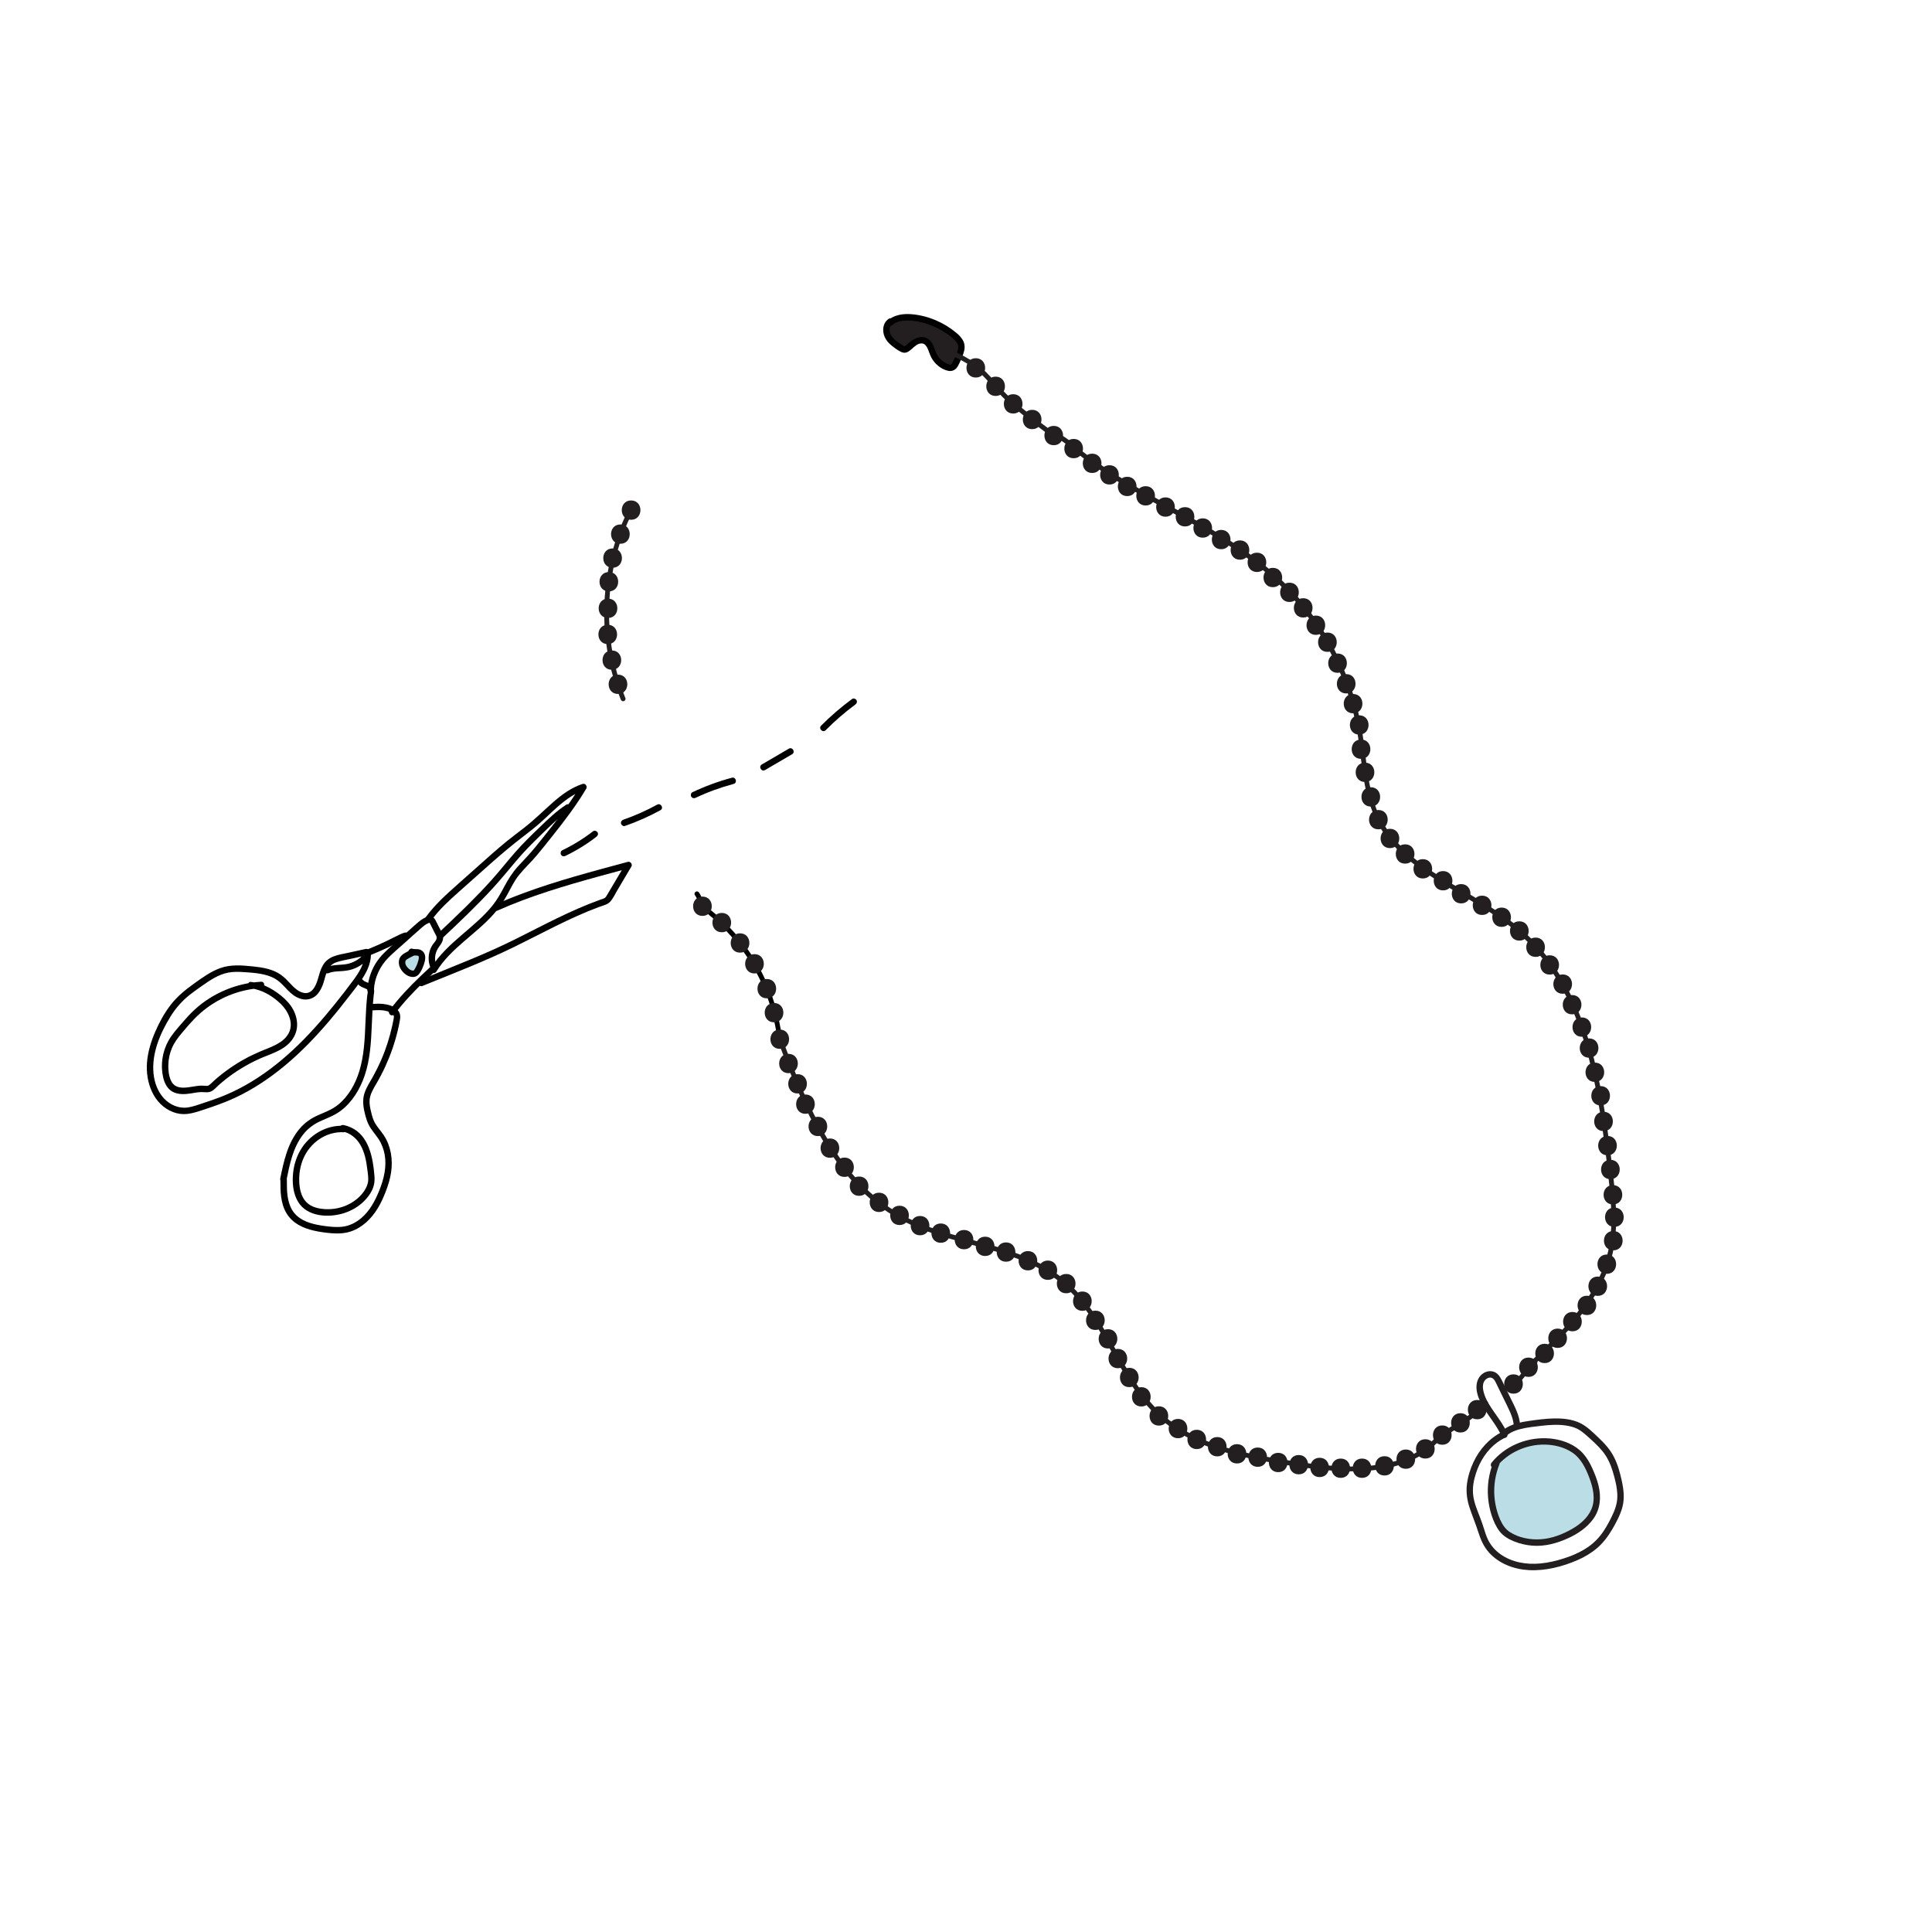 <svg viewBox="0 0 1500 1500" xmlns:xlink="http://www.w3.org/1999/xlink" xmlns="http://www.w3.org/2000/svg" data-name="Layer 1" id="Layer_1">
  <defs>
    <style>
      .cls-1 {
        fill: none;
      }

      .cls-2 {
        fill: #231f20;
      }

      .cls-3 {
        fill: #bbdde5;
      }
    </style>
    <clipPath id="clippath">
      <rect height="2471.36" width="2659.88" y="-2467.35" x="-653.75" class="cls-1"></rect>
    </clipPath>
    <clipPath id="clippath-2">
      <rect height="9424.3" width="10143.24" y="-2071.48" x="-2057.11" class="cls-1"></rect>
    </clipPath>
  </defs>
  <g>
    <g>
      <path d="M1161.76,1136.19c-5.65,13.96-5.5,30.17.4,44.03,1.37,3.23,3.08,6.37,5.57,8.85,2.36,2.34,5.33,3.98,8.4,5.25,7.63,3.15,16.13,4.14,24.27,2.83,4.93-.79,9.7-2.4,14.3-4.36,10.76-4.58,21.45-12.17,24.34-23.5,2.12-8.33-.38-17.11-3.65-25.06-2.36-5.74-5.23-11.44-9.74-15.7-4.01-3.78-9.13-6.23-14.43-7.72-18.31-5.15-39.39,1.62-51.28,16.46" class="cls-3"></path>
      <path d="M1159.35,1135.52c-3.47,8.66-4.83,18.2-3.99,27.49.42,4.62,1.31,9.2,2.77,13.6s3.37,8.82,6.29,12.49,6.84,5.89,11.04,7.61c4.52,1.85,9.31,2.93,14.17,3.33,9.82.8,19.36-1.87,28.21-5.94,7.35-3.38,14.3-8.11,19.11-14.71,5.54-7.61,6.32-16.93,4.17-25.9-1.11-4.64-2.88-9.13-4.84-13.47s-4.19-8.19-7.26-11.62c-5.8-6.47-14.43-10-22.89-11.24-15.81-2.32-32.46,2.89-44.01,13.99-1.41,1.36-2.73,2.81-3.96,4.33-.85,1.05-1.03,2.51,0,3.54.88.88,2.68,1.06,3.54,0,9.04-11.19,23.2-17.62,37.56-17.44,7.39.1,15.02,1.94,21.24,6.03,6.97,4.58,10.72,12.43,13.56,20s4.89,16.51,1.42,24.37c-2.93,6.66-8.75,11.52-14.93,15.08-7.22,4.16-15.59,7.38-23.94,7.99s-17.52-1.03-24.56-5.71c-3.39-2.26-5.55-5.61-7.22-9.26-1.77-3.86-2.99-8.01-3.77-12.17-1.56-8.23-1.18-16.85,1.03-24.92.57-2.1,1.28-4.15,2.08-6.17.5-1.25-.55-2.75-1.75-3.08-1.42-.39-2.57.49-3.08,1.75h0Z" class="cls-2"></path>
    </g>
    <path d="M1166.3,1111.74c-9.89,4.78-17.56,13.44-22.22,23.29-2.56,5.4-4.35,11.16-5.13,17.1-.87,6.6.15,12.97,2.29,19.23s4.53,11.99,6.48,18.11,4.24,11.36,8.41,15.99c7.8,8.65,19.36,12.95,30.8,13.58,12.84.71,26.08-2.66,37.79-7.75,5.51-2.39,10.7-5.46,15.28-9.36s8.56-9.13,11.7-14.51,6.35-11.32,7.97-17.43c1.77-6.71.94-13.66-.53-20.34s-3.16-12.85-6.2-18.7-7.26-10.41-11.86-14.74-9.23-9.12-14.97-11.68c-6.06-2.71-12.89-3.38-19.47-3.26s-13.48,1.05-20.14,2.03c-5.46.8-10.99,1.96-15.88,4.61-2.35,1.28-4.51,2.95-6.29,4.94-2.14,2.39,1.39,5.94,3.54,3.54,3.36-3.77,7.95-5.72,12.77-6.91,5.33-1.32,10.86-1.91,16.31-2.52,6.32-.7,12.83-1.15,19.15-.14,2.9.47,5.84,1.18,8.49,2.5s4.92,3.18,7.12,5.14c4.35,3.85,8.75,7.74,12.45,12.25s6.17,9.81,7.87,15.4c1.82,5.99,3.47,12.35,3.66,18.63s-1.85,11.71-4.58,17.21c-2.56,5.15-5.35,10.29-9.02,14.75s-7.97,7.93-12.86,10.76-9.8,4.81-15.01,6.47c-5.9,1.88-11.99,3.35-18.16,3.93-11.01,1.03-22.23-.79-31.35-7.36-3.98-2.87-7.26-6.67-9.42-11.07-1.35-2.74-2.25-5.68-3.16-8.59s-1.88-5.74-2.97-8.57c-2.13-5.55-4.57-11.15-5.35-17.09s.34-11.79,2.13-17.35c2.98-9.26,8.57-18.1,16.48-23.92,2.01-1.48,4.16-2.76,6.41-3.84,1.22-.59,1.54-2.32.9-3.42-.73-1.24-2.2-1.49-3.42-.9h0Z" class="cls-2"></path>
    <path d="M1170.2,1112.61c-2.5-5.65-6.18-10.63-9.71-15.66s-6.97-10.1-8.54-15.98c-.73-2.74-1.08-6.01.43-8.57,1.01-1.7,3.17-3.11,5.08-2.84,2.54.36,3.71,3.5,4.69,5.51,1.67,3.42,3.34,6.85,5.01,10.27,1.8,3.7,3.69,7.36,5.34,11.13,1.48,3.4,2.65,7,2.79,10.73.11,3.21,5.11,3.22,5,0-.29-8.07-4.37-15.29-7.83-22.37-1.85-3.8-3.7-7.59-5.55-11.39-1.48-3.04-3.03-6.51-6.27-8.05-2.99-1.42-6.57-.91-9.25.98-3.1,2.19-4.66,5.43-4.99,9.17-.63,7.08,3.34,14.22,7.07,19.94,4.23,6.49,9.25,12.51,12.41,19.65.55,1.23,2.35,1.52,3.42.9,1.27-.74,1.45-2.18.9-3.42h0Z" class="cls-2"></path>
  </g>
  <g>
    <path d="M283.87,736.76c-4.35.96-8.7,1.92-13.05,2.88-4,.88-8.24,1.48-12.05,3-3.56,1.42-6.38,3.76-8.26,7.13-1.75,3.13-2.64,6.64-3.62,10.07-1.53,5.36-4.65,12.65-11.55,10.93-3.51-.88-6.25-3.29-8.71-5.84-2.75-2.85-5.32-5.85-8.58-8.15-6.3-4.42-14.18-5.69-21.66-6.46-8.37-.86-17.04-1.62-25.14,1.22-7.62,2.68-14.19,7.53-20.7,12.18s-13.06,9.95-18.13,16.58-8.79,13.58-11.97,20.93-5.66,15.41-6.32,23.62c-1.23,15.34,4.86,32.63,20.2,38.55,3.53,1.37,7.42,1.88,11.18,1.45,4.33-.5,8.43-1.92,12.55-3.27,8.17-2.68,16.3-5.51,24.11-9.13,14.29-6.62,27.44-15.47,39.51-25.55,12.66-10.57,24.07-22.55,34.7-35.14,5.47-6.47,10.73-13.11,15.89-19.82,4.81-6.25,10.13-12.52,13.25-19.83,1.52-3.57,2.47-7.29,2.48-11.18,0-2.67-3.27-3.15-4.66-1.26-3.05,4.14-7.6,7.15-12.55,8.47-2.75.73-5.57.81-8.4,1.01-3.31.22-6.47.69-9.54,2-1.24.53-1.52,2.36-.9,3.42.75,1.28,2.17,1.43,3.42.9,2.81-1.2,6-1.26,9-1.44s6.24-.51,9.22-1.5c5.69-1.89,10.52-5.51,14.06-10.33l-4.66-1.26c0,7.47-4.23,14-8.49,19.83-4.7,6.42-9.62,12.7-14.6,18.89-10.16,12.62-20.92,24.81-32.81,35.83-11.12,10.31-23.25,19.58-36.48,27.03-6.76,3.81-13.78,7.1-21.05,9.82-3.93,1.47-7.92,2.81-11.91,4.13s-7.82,2.78-11.89,3.36c-7,1-13.86-2.05-18.57-7.15s-7.33-12.28-8.01-19.24c-1.5-15.53,5.04-30.9,12.99-43.88,4.1-6.71,9.12-12.44,15.29-17.32,2.99-2.37,6.13-4.55,9.25-6.75s6.37-4.43,9.76-6.3,6.81-3.28,10.54-4.03c4.08-.82,8.31-.7,12.44-.42,7.1.48,14.66.97,21.3,3.73,3.41,1.42,6.22,3.58,8.77,6.21,2.68,2.77,5.16,5.73,8.32,7.98,2.92,2.09,6.65,3.62,10.3,3.34,3.41-.26,6.49-1.9,8.66-4.55s3.51-5.7,4.51-8.9,1.59-6.33,3.01-9.26,3.57-5.09,6.75-6.18c3.73-1.28,7.73-1.9,11.57-2.75,4.19-.92,8.38-1.85,12.57-2.77,3.14-.69,1.81-5.51-1.33-4.82h0Z"></path>
    <path d="M202.72,762.23c-19,1.03-37.41,8.69-51.47,21.53-3.9,3.55-7.38,7.52-10.81,11.52s-6.93,7.93-9.52,12.49c-4.9,8.62-6.45,19.07-4.24,28.73,1.02,4.47,3.23,8.96,7.44,11.19s9.36,2,14.06,1.25c2.61-.41,5.2-.97,7.85-1.04s5.45.66,8.04-.6c2.16-1.05,3.9-3.18,5.67-4.76s3.72-3.21,5.65-4.73c7.71-6.09,16.21-11.22,25.13-15.34s19.19-6.46,25.56-14.27c3.15-3.86,4.82-8.58,4.59-13.58s-2.04-9.78-4.95-13.81-6.4-7.13-10.31-9.94-8.49-5.36-13.24-6.93c-2.42-.8-4.9-1.29-7.44-1.58-1.34-.15-2.5,1.26-2.5,2.5,0,1.48,1.15,2.35,2.5,2.5,8.69.97,17.18,6.12,23.33,12.15,5.74,5.64,10.2,14.73,6.11,22.59s-13.84,10.77-21.61,14.03c-8.61,3.61-16.82,8.09-24.46,13.46-3.84,2.7-7.55,5.6-11.08,8.68-1.6,1.39-3.08,3.09-4.81,4.31-.81.57-1.72.52-2.68.46-1.25-.08-2.49-.2-3.75-.15-7.6.28-18.98,5.25-23.14-4.1-1.66-3.73-2.06-8.16-1.95-12.2.12-4.35,1.05-8.71,2.74-12.73,1.81-4.3,4.59-8.05,7.57-11.6,3.21-3.83,6.47-7.65,9.94-11.24,12.09-12.54,28.24-20.81,45.51-23.23,2.08-.29,4.17-.47,6.27-.58,3.2-.17,3.22-5.18,0-5h0Z"></path>
    <path d="M278.19,764.31c1.43,1.79,3.86,2.46,5.67,3.27.42.19.86.39,1.23.67.06.05.28.28.27.25.51,1.26-.13,3.33-.26,4.62-.72,6.7-1.04,13.42-1.33,20.14-.55,12.88-.98,26-4.81,38.42-3.07,9.96-8.39,19.53-16.6,26.14-4.58,3.68-10.01,5.65-15.33,7.97s-10.28,5.72-14.18,10.26c-9.36,10.91-12.48,25.1-15.25,38.83-.27,1.32.38,2.7,1.75,3.08,1.23.34,2.81-.42,3.08-1.75,2.47-12.26,5.01-25.24,12.9-35.34,3.66-4.67,8.21-8.08,13.61-10.49s11.03-4.46,15.87-8.17c8.87-6.81,14.77-16.73,18.33-27.2,4.24-12.47,4.95-25.83,5.52-38.88.33-7.68.63-15.36,1.45-23.01.19-1.8.66-3.76.2-5.55-.39-1.5-1.32-2.68-2.57-3.55-1.96-1.37-4.64-1.54-6-3.23-.84-1.06-2.66-.88-3.54,0-1.04,1.04-.85,2.48,0,3.54h0Z"></path>
    <path d="M217.72,916.05c-.06,8.83.06,18.45,4.89,26.2s12.75,11.28,21.02,13.19c4.4,1.02,8.92,1.63,13.42,2.01,5.11.43,10.37.29,15.28-1.35,9.03-3.02,16.05-9.95,20.92-17.94,2.55-4.19,4.56-8.69,6.32-13.26,1.86-4.83,3.38-9.82,4.11-14.96,1.41-9.87-.19-20.16-5.73-28.59-2.61-3.96-6.18-7.36-7.97-11.83-.94-2.35-1.55-4.85-2.12-7.31s-1.03-5-.93-7.57c.18-4.83,2.8-9.06,5.17-13.11,2.54-4.34,4.88-8.79,6.98-13.36,4.17-9.08,7.48-18.56,9.78-28.28.59-2.49,1.12-4.99,1.57-7.51.48-2.69.57-5.3-1.17-7.58-2.92-3.82-8.31-5.07-12.86-5.43-2.36-.18-4.73-.09-7.09.08-1.35.1-2.5,1.08-2.5,2.5,0,1.28,1.15,2.6,2.5,2.5,4.29-.31,8.88-.48,12.92,1.25,1.46.63,3.41,1.64,3.55,3.41.09,1.08-.23,2.2-.43,3.25-.23,1.18-.47,2.36-.72,3.54-2,9.18-4.85,18.22-8.59,26.84-1.88,4.35-3.98,8.6-6.27,12.75s-4.88,8-6.51,12.41c-1.77,4.79-1.5,9.76-.43,14.68s2.35,9.48,5.08,13.54c2.52,3.75,5.61,7.02,7.66,11.08s3.2,8.37,3.54,12.78c.73,9.46-2.19,18.89-5.97,27.46-3.48,7.89-8.25,15.62-15.56,20.49-3.51,2.34-7.45,3.98-11.66,4.48-4.67.56-9.45.06-14.08-.58-7.35-1.01-15.48-2.72-21.2-7.79-6.23-5.52-7.62-13.84-7.87-21.78-.07-2.08-.06-4.17-.05-6.25.02-3.22-4.98-3.22-5,0h0Z"></path>
    <path d="M266.67,874.07c-13.75-.65-26.86,7.37-33.59,19.18-3.49,6.11-5.37,13.08-5.72,20.09s.6,13.9,4.06,19.71c7.01,11.76,23.9,12.6,35.69,8.81,5.92-1.9,11.46-5.13,15.83-9.58,2.25-2.29,4.28-4.94,5.73-7.81,1.81-3.59,2.39-7.32,2.07-11.31-1.11-14-4.12-31.62-18.6-37.97-1.74-.76-3.5-1.35-5.36-1.71-1.32-.26-2.7.37-3.08,1.75-.34,1.23.41,2.82,1.75,3.08,6.26,1.22,11.14,5.09,14.32,10.54,3.35,5.74,4.62,12.42,5.4,18.94.41,3.42,1.16,7.2.43,10.62-.62,2.87-2.16,5.49-3.95,7.79-3.32,4.26-7.83,7.54-12.77,9.68s-10.17,3.07-15.44,2.92c-5.54-.16-11.79-1.43-15.73-5.61s-5.16-10.27-5.38-15.77c-.25-6.08.76-12.23,3.15-17.84,5.26-12.33,17.56-21.16,31.19-20.51,3.22.15,3.21-4.85,0-5h0Z"></path>
    <path d="M314.19,724.08c-2.51.72-4.84,1.92-7.16,3.11s-4.69,2.36-7.06,3.49c-4.69,2.23-9.44,4.33-14.25,6.28-1.25.51-2.13,1.66-1.75,3.08.33,1.19,1.82,2.26,3.08,1.75,4.92-1.99,9.78-4.11,14.58-6.37,2.3-1.09,4.59-2.2,6.86-3.35s4.54-2.43,7.03-3.15c3.09-.89,1.77-5.71-1.33-4.82h0Z"></path>
    <path d="M290.27,768.74c.49-9.64,4.69-18.67,11.51-25.45,3.97-3.95,8.3-7.57,12.47-11.3s8.39-7.6,12.66-11.31c1.74-1.52,3.69-3.2,5.88-4.04.12-.05.58-.23.75-.21.23.03-.07-.03-.11-.05.25.14.4.62.52.85.65,1.25,1.27,2.52,1.9,3.78s1.21,2.42,1.82,3.62c.5,1,1.31,2.15,1.37,3.3.1,1.99-2.06,3.94-3.09,5.46-2.76,4.09-3.68,9.2-2.88,14.03.18,1.06.49,2.06.82,3.08-.03-.09.16.43.16.53,0-.37.11-.26-.11-.11-.55.38-1.05.98-1.55,1.43-1.96,1.8-3.91,3.61-5.83,5.45-8.74,8.33-17.01,17.13-24.28,26.78-.81,1.08-.17,2.8.9,3.42,1.28.75,2.61.18,3.42-.9,6.92-9.17,14.87-17.53,23.17-25.45,2.09-2,4.2-3.97,6.33-5.92.9-.82,1.9-1.62,2.47-2.72.8-1.55.38-3.05-.12-4.61-1.48-4.64-.45-9.4,2.38-13.28,1.54-2.12,3.15-4.27,3.2-7.01.06-2.88-1.87-5.66-3.12-8.14-.68-1.35-1.36-2.7-2.03-4.05-.59-1.17-1.13-2.4-2.14-3.29-2.46-2.17-5.7-.9-8.15.56s-4.6,3.37-6.71,5.26c-2.32,2.08-4.64,4.15-6.96,6.23-4.61,4.12-9.24,8.21-13.82,12.37s-8.53,8.7-11.28,14.23-4.25,11.37-4.56,17.45c-.16,3.22,4.84,3.21,5,0h0Z"></path>
    <g>
      <path d="M321.16,739.28c-1.92.83-3.79,1.77-5.6,2.8-.77.44-1.55.91-2.15,1.57-1.11,1.23-1.48,3.02-1.2,4.65s1.14,3.12,2.22,4.38c1.53,1.8,3.66,3.25,6.02,3.35.7.03,1.43-.07,2.03-.43.64-.38,1.08-1.02,1.48-1.65,1.59-2.54,2.75-5.35,3.42-8.27.42-1.85.54-4.08-.88-5.34-1.8-1.6-4.7-.52-6.96-1.35" class="cls-3"></path>
      <path d="M319.9,737.12c-2,.88-3.97,1.85-5.86,2.95-2.02,1.19-3.67,2.86-4.19,5.22-.98,4.48,1.7,8.82,5.25,11.36,1.63,1.17,3.72,1.96,5.75,1.88,2.65-.1,4.28-1.66,5.58-3.83,1.13-1.9,2.04-3.95,2.72-6.05.6-1.85,1.16-3.91.98-5.86-.24-2.58-1.64-4.71-4.16-5.53-1.04-.34-2.18-.37-3.27-.39-.5,0-.99-.03-1.49-.05-.08,0-.49-.07-.07,0-.32-.05-.63-.14-.93-.24-1.28-.43-2.73.49-3.08,1.75-.37,1.36.46,2.65,1.75,3.08,1.47.49,3.03.42,4.56.48.17,0,.98.11.53.03.16.03.91.26.5.08.14.06.27.14.4.22-.15-.09-.17-.25.04.06-.12-.17-.22-.15.03.04l.11.2c-.08-.22-.09-.24-.03-.07.05.15.08.3.12.44.1.38-.02-.37.01.03.02.32.03.64,0,.97,0,.11-.06.64,0,.19-.02.16-.05.32-.08.48-.08.4-.17.8-.28,1.2-.39,1.52-.92,3.02-1.55,4.32-.35.72-.72,1.43-1.13,2.11-.2.33-.39.68-.62.98.15-.2-.13.15-.13.15-.24.25-.23.21-.01.1-.14.07-.36.11-.5.14.15-.03.31.01-.12-.01-.18-.01-.35,0-.52-.02.12,0,.39.1-.11-.02-.85-.2-.97-.23-1.69-.65-.97-.57-2.01-1.58-2.64-2.52-.21-.31-.4-.62-.57-.95-.23-.44-.2-.35-.29-.67-.05-.18-.11-.35-.15-.53.02.07-.14-.8-.1-.47.03.27,0-.27,0-.32,0-.22,0-.44.02-.66-.03.37.01-.05.03-.11.06-.25.12-.51.22-.75-.14.34.41-.6.32-.5.09-.11.39-.37.59-.51.41-.28.85-.53,1.29-.78,1.73-.98,3.51-1.85,5.33-2.65,1.24-.54,1.52-2.35.9-3.42-.75-1.28-2.18-1.44-3.42-.9h0Z"></path>
    </g>
    <path d="M327.85,765.56c23.59-9.64,47.5-18.75,70.43-29.92,22.11-10.78,43.65-22.88,66.77-31.45,2.97-1.1,6.71-1.81,8.87-4.3s3.56-5.61,5.19-8.37c3.69-6.23,7.38-12.46,11.07-18.69,1.12-1.89-.73-4.24-2.82-3.67-27.31,7.39-54.76,14.55-81.31,24.41-7.6,2.82-15.11,5.87-22.52,9.17-1.23.55-1.53,2.35-.9,3.42.74,1.27,2.18,1.45,3.42.9,25.64-11.44,52.64-19.42,79.67-26.84,7.65-2.1,15.31-4.16,22.97-6.23l-2.82-3.67c-3.19,5.38-6.37,10.76-9.56,16.14-1.59,2.69-3.19,5.38-4.78,8.07-.55.92-1.04,1.97-1.95,2.59-1.05.72-2.44,1.01-3.62,1.44-11.39,4.09-22.45,9.04-33.34,14.31-11.05,5.35-21.92,11.06-32.91,16.51s-22.39,10.54-33.83,15.27c-13.1,5.41-26.23,10.73-39.35,16.09-1.25.51-2.13,1.66-1.75,3.08.33,1.18,1.82,2.26,3.08,1.75h0Z"></path>
    <path d="M338.77,754.34c11.35-18.42,31.12-29.2,45.1-45.3,3.79-4.37,7.04-9.09,9.82-14.16,2.92-5.34,5.55-10.95,9.41-15.7,4.2-5.17,9.13-9.71,13.44-14.81s8.34-10.22,12.45-15.39c9.36-11.76,18.51-23.73,26.17-36.68,1.07-1.81-.72-4.36-2.82-3.67-8.91,2.9-16.45,8.5-23.39,14.65-7.32,6.49-14.23,13.34-21.96,19.36-4.38,3.42-8.84,6.72-13.17,10.21s-8.56,7.16-12.75,10.85c-8.61,7.59-17.16,15.25-25.73,22.88s-17.63,15.68-24.58,25.26c-.79,1.09-.19,2.79.9,3.42,1.26.74,2.63.2,3.42-.9,5.98-8.26,13.59-15.16,21.17-21.92,8.36-7.45,16.72-14.88,25.09-22.32s16.58-14.28,25.29-20.95c4.23-3.24,8.45-6.52,12.45-10.05,3.4-3,6.67-6.15,10-9.22,7.26-6.71,15.03-13.35,24.59-16.46l-2.82-3.67c-6.73,11.37-14.61,22-22.77,32.36-4.17,5.29-8.37,10.57-12.64,15.78s-8.71,9.76-13.15,14.6-7.75,10.2-10.82,15.95c-2.68,5.01-5.4,9.97-8.96,14.43-6.72,8.42-15.07,15.32-23.21,22.3-9.23,7.92-18.4,16.16-24.84,26.61-1.69,2.75,2.63,5.26,4.32,2.52h0Z"></path>
    <path d="M343.82,728.06c13.29-12.52,26.55-25.1,38.89-38.57,6.23-6.8,12.03-13.94,17.97-20.98s12.27-13.47,18.83-19.81c7.13-6.89,14.18-14.18,22.57-19.56,2.7-1.73.2-6.06-2.52-4.32-7.58,4.86-14.03,11.18-20.5,17.38s-13.21,12.76-19.25,19.67-11.87,14.35-18.1,21.29-12.45,13.35-18.93,19.78c-7.38,7.32-14.93,14.46-22.5,21.59-2.35,2.21,1.19,5.74,3.54,3.54h0Z"></path>
  </g>
  <g>
    <path d="M690.85,250.74c4.61-4.27,11.59-4.86,17.97-4.18,11.54,1.24,22.83,6.07,31.94,13.65,2.9,2.42,5.8,5.58,5.79,9.3,0,1.42-.44,2.77-.9,4.09-1.05,2.96-2.28,5.84-3.69,8.63-.66,1.3-1.46,2.68-2.83,3.18-1.1.4-2.35.14-3.49-.23-4.72-1.57-8.8-5.24-10.88-9.81-1.74-3.81-2.55-8.66-6.26-10.55-2.47-1.26-5.46-.64-7.78.7s-4.18,3.33-6.28,5c-.52.41-1.08.82-1.74.92-1.01.16-2-.42-2.89-.96-3.84-2.37-7.85-4.9-10.14-8.82s-2.11-9.62,1.57-11.94" class="cls-2"></path>
    <path d="M692.62,252.51c3.43-3.09,8.26-3.78,12.71-3.68,5.14.12,10.28,1.22,15.15,2.86s9.83,4.11,14.23,7.09c2.13,1.44,4.22,3,6.05,4.8,1.5,1.47,3.12,3.35,3.27,5.55.09,1.31-.38,2.59-.81,3.81-.5,1.42-1.04,2.83-1.64,4.21-.56,1.29-1.15,2.57-1.79,3.82-.38.74-.84,1.98-1.75,2.15-.85.16-2.12-.45-2.88-.79-1.14-.5-2.24-1.15-3.23-1.9-1.77-1.34-3.25-3.06-4.33-4.99-2.16-3.84-2.64-8.74-6.23-11.69-4.8-3.94-10.74-1.68-15,1.82-1.15.94-2.21,1.99-3.37,2.9-.56.44-.58.55-1.02.35-.67-.29-1.3-.76-1.92-1.15-2.31-1.45-4.6-2.95-6.47-4.95-1.52-1.62-2.68-3.59-2.89-5.83-.17-1.9.23-3.97,1.8-5.02,2.66-1.78.16-6.11-2.52-4.32-4.69,3.13-5.2,9.32-3.06,14.17,1.14,2.58,3.15,4.79,5.32,6.56s4.85,3.77,7.51,5.01c6.61,3.07,9.62-6.99,16.01-6.66,2.27.12,3.49,1.97,4.38,3.84,1.08,2.28,1.7,4.75,2.88,7,2.53,4.85,7.43,9.11,12.83,10.37,3.67.85,6.4-.81,8.1-4.02,1.54-2.92,2.83-6.01,3.95-9.12s1.58-6.34.14-9.58c-1.18-2.66-3.31-4.84-5.51-6.68-4.75-3.98-10.05-7.25-15.75-9.68-6.3-2.69-13.02-4.44-19.88-4.87-6.33-.4-12.96.71-17.81,5.07-2.4,2.16,1.15,5.68,3.54,3.54h0Z"></path>
  </g>
  <path d="M439.01,664.51c8.5-4.1,16.56-9.07,24.03-14.84,1.07-.82,1.64-2.15.9-3.42-.61-1.05-2.34-1.73-3.42-.9-7.48,5.77-15.53,10.74-24.03,14.84-1.22.59-1.54,2.32-.9,3.42.73,1.24,2.2,1.49,3.42.9h0Z"></path>
  <path d="M485.25,641.25c9.49-3.3,18.7-7.38,27.51-12.21,2.82-1.55.3-5.87-2.52-4.32-8.44,4.62-17.23,8.54-26.32,11.71-1.27.44-2.12,1.71-1.75,3.08.34,1.24,1.79,2.19,3.08,1.75h0Z"></path>
  <path d="M829,345.95c11.63,10.01,24.22,18.83,37.23,26.93s26.54,15.59,40.02,23.01,26.85,14.75,39.91,22.76c13,7.97,25.64,16.59,37.3,26.43s22.22,20.89,31.39,33.05,17.01,25.33,23.34,39.19c6.29,13.77,11.04,28.25,14.14,43.06,3.37,16.09,4.2,32.57,7.24,48.71,2.76,14.71,7.87,28.73,16.94,40.74,7.71,10.21,17.4,18.62,27.77,26.01,10.68,7.61,22.06,14.18,33.35,20.83,11.41,6.72,22.82,13.53,33.39,21.53,10.83,8.2,20.51,17.89,28.66,28.75s15.03,23.09,20.57,35.68,9.97,26.15,13.49,39.67,6.38,28.06,8.65,42.26,4.01,28.31,5.63,42.52c1.98,17.38,4.14,34.97,2.46,52.47-1.51,15.79-6.93,30.61-15.19,44.09s-18.16,24.64-28.81,35.59c-5.2,5.34-10.54,10.55-15.9,15.73-1.74,1.68.92,4.33,2.65,2.65,11.12-10.75,22.19-21.61,32-33.59s18.07-24.69,23.35-39.05c6.01-16.33,6.9-33.77,5.81-50.99-1.01-15.87-3.07-31.72-5.11-47.48-1.86-14.4-4.02-28.77-6.86-43.01s-6.26-27.99-10.8-41.59-9.89-26.25-16.75-38.46-14.99-23.35-24.64-33.28c-9.38-9.65-20.16-17.73-31.45-25.01s-22.91-13.74-34.33-20.67-21.96-13.81-31.59-22.48-17.64-18.76-22.85-30.58c-6.73-15.28-8.35-32.22-10.38-48.61-1-8.06-2.11-16.09-3.8-24.04-1.59-7.48-3.61-14.88-6.02-22.13-4.84-14.54-11.27-28.57-19.13-41.72s-17.16-25.47-27.69-36.6-22.44-21-34.98-29.86c-12.58-8.88-25.81-16.79-39.2-24.37s-27.12-14.91-40.58-22.57-26.48-15.53-38.96-24.46c-6.07-4.34-11.95-8.93-17.61-13.79-1.82-1.57-4.48,1.07-2.65,2.65h0Z" class="cls-2"></path>
  <path d="M603.07,805.74c7.7,20.62,15.66,41.2,25.5,60.91,9.64,19.31,21.18,37.91,36.07,53.64,7.29,7.7,15.39,14.65,24.22,20.52,9.25,6.15,19.29,10.91,29.69,14.77,21.21,7.87,43.54,12.09,64.93,19.38,10.42,3.55,20.6,7.88,29.95,13.73s17.15,12.97,24.05,21.27c13.8,16.58,23.17,36.25,34.19,54.65,5.51,9.19,11.46,18.17,18.48,26.29s15.89,15.74,25.47,21.55c20.07,12.17,43.28,17.95,66.15,22.09,11.17,2.02,22.4,3.81,33.65,5.28s21.55,2.42,32.39,2.52c20.4.18,42.02-2.87,59.14-14.77,4.08-2.84,7.84-6.1,11.2-9.77,1.63-1.78-1.02-4.43-2.65-2.65-6.78,7.39-15.21,13.03-24.54,16.7-9.42,3.7-19.46,5.57-29.52,6.33-21.37,1.59-42.76-1.4-63.82-4.75-22.91-3.64-46.26-7.83-67.49-17.56-10.3-4.72-20.02-10.75-28.4-18.41-7.76-7.09-14.29-15.36-20.1-24.08-11.89-17.83-20.94-37.4-33.15-55.04-5.98-8.64-12.72-16.83-20.69-23.71s-17.74-12.78-27.72-17.22c-20.52-9.13-42.65-13.63-64.09-20.02-10.62-3.16-21.14-6.78-31.09-11.68s-18.38-10.55-26.43-17.42c-16.15-13.8-28.82-31.13-39.24-49.54-10.7-18.91-19.16-39-26.96-59.25-1.89-4.91-3.75-9.83-5.58-14.76-.84-2.24-4.46-1.27-3.62,1h0Z" class="cls-2"></path>
  <path d="M833.59,355.78c9.65,0,9.67-15,0-15s-9.67,15,0,15h0Z" class="cls-2"></path>
  <path d="M847.94,367.22c9.65,0,9.67-15,0-15s-9.67,15,0,15h0Z" class="cls-2"></path>
  <path d="M861.41,376.19c9.65,0,9.67-15,0-15s-9.67,15,0,15h0Z" class="cls-2"></path>
  <path d="M875.16,385.17c9.65,0,9.67-15,0-15s-9.67,15,0,15h0Z" class="cls-2"></path>
  <path d="M889.47,392.47c9.65,0,9.67-15,0-15s-9.67,15,0,15h0Z" class="cls-2"></path>
  <path d="M904.9,401.17c9.65,0,9.67-15,0-15s-9.67,15,0,15h0Z" class="cls-2"></path>
  <path d="M920.06,408.74c9.65,0,9.67-15,0-15s-9.67,15,0,15h0Z" class="cls-2"></path>
  <path d="M933.81,417.44c9.65,0,9.67-15,0-15s-9.67,15,0,15h0Z" class="cls-2"></path>
  <path d="M948.12,426.42c9.65,0,9.67-15,0-15s-9.67,15,0,15h0Z" class="cls-2"></path>
  <path d="M962.71,434.56c9.65,0,9.67-15,0-15s-9.67,15,0,15h0Z" class="cls-2"></path>
  <path d="M975.89,444.1c9.65,0,9.67-15,0-15s-9.67,15,0,15h0Z" class="cls-2"></path>
  <path d="M988.24,455.88c9.65,0,9.67-15,0-15s-9.67,15,0,15h0Z" class="cls-2"></path>
  <path d="M1001.15,467.39c9.65,0,9.67-15,0-15s-9.67,15,0,15h0Z" class="cls-2"></path>
  <path d="M1011.81,479.45c9.65,0,9.67-15,0-15s-9.67,15,0,15h0Z" class="cls-2"></path>
  <path d="M1021.63,492.92c9.65,0,9.67-15,0-15s-9.67,15,0,15h0Z" class="cls-2"></path>
  <path d="M1030.61,506.11c9.65,0,9.67-15,0-15s-9.67,15,0,15h0Z" class="cls-2"></path>
  <path d="M1038.47,522.38c9.65,0,9.67-15,0-15s-9.67,15,0,15h0Z" class="cls-2"></path>
  <path d="M1045.2,538.38c9.65,0,9.67-15,0-15s-9.67,15,0,15h0Z" class="cls-2"></path>
  <path d="M1050.53,553.81c9.65,0,9.67-15,0-15s-9.67,15,0,15h0Z" class="cls-2"></path>
  <path d="M1055.3,570.36c9.65,0,9.67-15,0-15s-9.67,15,0,15h0Z" class="cls-2"></path>
  <path d="M1056.7,589.16c9.65,0,9.67-15,0-15s-9.67,15,0,15h0Z" class="cls-2"></path>
  <path d="M1059.79,607.12c9.65,0,9.67-15,0-15s-9.67,15,0,15h0Z" class="cls-2"></path>
  <path d="M1064.28,626.2c9.65,0,9.67-15,0-15s-9.67,15,0,15h0Z" class="cls-2"></path>
  <path d="M1070.17,643.88c9.65,0,9.67-15,0-15s-9.67,15,0,15h0Z" class="cls-2"></path>
  <path d="M1079.15,658.47c9.65,0,9.67-15,0-15s-9.67,15,0,15h0Z" class="cls-2"></path>
  <path d="M1090.94,670.53c9.65,0,9.67-15,0-15s-9.67,15,0,15h0Z" class="cls-2"></path>
  <path d="M1104.68,682.04c9.65,0,9.67-15,0-15s-9.67,15,0,15h0Z" class="cls-2"></path>
  <path d="M1120.4,691.3c9.65,0,9.67-15,0-15s-9.67,15,0,15h0Z" class="cls-2"></path>
  <path d="M1134.43,701.4c9.65,0,9.67-15,0-15s-9.67,15,0,15h0Z" class="cls-2"></path>
  <path d="M1150.7,710.38c9.65,0,9.67-15,0-15s-9.67,15,0,15h0Z" class="cls-2"></path>
  <path d="M1165.85,719.64c9.65,0,9.67-15,0-15s-9.67,15,0,15h0Z" class="cls-2"></path>
  <path d="M1179.6,730.3c9.65,0,9.67-15,0-15s-9.67,15,0,15h0Z" class="cls-2"></path>
  <path d="M1192.23,742.93c9.65,0,9.67-15,0-15s-9.67,15,0,15h0Z" class="cls-2"></path>
  <path d="M1203.17,756.67c9.65,0,9.67-15,0-15s-9.67,15,0,15h0Z" class="cls-2"></path>
  <path d="M1213.27,771.55c9.65,0,9.67-15,0-15s-9.67,15,0,15h0Z" class="cls-2"></path>
  <path d="M1220.57,787.54c9.65,0,9.67-15,0-15s-9.67,15,0,15h0Z" class="cls-2"></path>
  <path d="M1228.14,804.94c9.65,0,9.67-15,0-15s-9.67,15,0,15h0Z" class="cls-2"></path>
  <path d="M1233.76,821.21c9.65,0,9.67-15,0-15s-9.67,15,0,15h0Z" class="cls-2"></path>
  <path d="M1238.25,840.01c9.65,0,9.67-15,0-15s-9.67,15,0,15h0Z" class="cls-2"></path>
  <path d="M1242.74,858.25c9.65,0,9.67-15,0-15s-9.67,15,0,15h0Z" class="cls-2"></path>
  <path d="M1244.98,878.17c9.65,0,9.67-15,0-15s-9.67,15,0,15h0Z" class="cls-2"></path>
  <path d="M1248.07,896.97c9.65,0,9.67-15,0-15s-9.67,15,0,15h0Z" class="cls-2"></path>
  <path d="M1250.31,915.49c9.65,0,9.67-15,0-15s-9.67,15,0,15h0Z" class="cls-2"></path>
  <path d="M1252.28,935.13c9.65,0,9.67-15,0-15s-9.67,15,0,15h0Z" class="cls-2"></path>
  <path d="M1253.4,952.53c9.65,0,9.67-15,0-15s-9.67,15,0,15h0Z" class="cls-2"></path>
  <path d="M1252.56,970.76c9.65,0,9.67-15,0-15s-9.67,15,0,15h0Z" class="cls-2"></path>
  <path d="M1247.51,989c9.65,0,9.67-15,0-15s-9.67,15,0,15h0Z" class="cls-2"></path>
  <path d="M1240.49,1006.12c9.65,0,9.67-15,0-15s-9.67,15,0,15h0Z" class="cls-2"></path>
  <path d="M1232.07,1020.99c9.65,0,9.67-15,0-15s-9.67,15,0,15h0Z" class="cls-2"></path>
  <path d="M1220.85,1033.62c9.65,0,9.67-15,0-15s-9.67,15,0,15h0Z" class="cls-2"></path>
  <path d="M1209.35,1046.52c9.65,0,9.67-15,0-15s-9.67,15,0,15h0Z" class="cls-2"></path>
  <path d="M1199.24,1058.31c9.65,0,9.67-15,0-15s-9.67,15,0,15h0Z" class="cls-2"></path>
  <path d="M1190.44,1056.22c-6.59,5.14-10.33,13.08-17.06,18.05-.81.6-1.22,1.62-.67,2.57.47.8,1.75,1.28,2.57.67,7.01-5.19,10.97-13.3,17.82-18.64.8-.62.65-2,0-2.65-.79-.79-1.85-.62-2.65,0h0Z" class="cls-2"></path>
  <path d="M1118.28,1117.14c6.67-4.15,13.42-8.19,19.98-12.51,6.05-3.99,11.9-8.42,16.57-14.02,1.54-1.84-1.1-4.51-2.65-2.65-4.57,5.47-10.24,9.78-16.18,13.67-6.45,4.23-13.07,8.2-19.62,12.27-2.05,1.27-.16,4.52,1.89,3.24h0Z" class="cls-2"></path>
  <path d="M1186.71,1069.02c9.65,0,9.67-15,0-15s-9.67,15,0,15h0Z" class="cls-2"></path>
  <path d="M1146.9,1101.94c9.65,0,9.67-15,0-15s-9.67,15,0,15h0Z" class="cls-2"></path>
  <path d="M1175.08,1082.04c9.65,0,9.67-15,0-15s-9.67,15,0,15h0Z" class="cls-2"></path>
  <path d="M1133.89,1112.2c9.65,0,9.67-15,0-15s-9.67,15,0,15h0Z" class="cls-2"></path>
  <path d="M1119.8,1121.7c9.65,0,9.67-15,0-15s-9.67,15,0,15h0Z" class="cls-2"></path>
  <path d="M1106.63,1132.42c9.65,0,9.67-15,0-15s-9.67,15,0,15h0Z" class="cls-2"></path>
  <path d="M1091.47,1140.38c9.65,0,9.67-15,0-15s-9.67,15,0,15h0Z" class="cls-2"></path>
  <path d="M1074.93,1145.58c9.65,0,9.67-15,0-15s-9.67,15,0,15h0Z" class="cls-2"></path>
  <path d="M1057.48,1147.42c9.65,0,9.67-15,0-15s-9.67,15,0,15h0Z" class="cls-2"></path>
  <path d="M1040.94,1147.42c9.65,0,9.67-15,0-15s-9.67,15,0,15h0Z" class="cls-2"></path>
  <path d="M1024.56,1146.81c9.65,0,9.67-15,0-15s-9.67,15,0,15h0Z" class="cls-2"></path>
  <path d="M1008.33,1144.67c9.65,0,9.67-15,0-15s-9.67,15,0,15h0Z" class="cls-2"></path>
  <path d="M992.4,1142.98c9.65,0,9.67-15,0-15s-9.67,15,0,15h0Z" class="cls-2"></path>
  <path d="M976.48,1138.85c9.65,0,9.67-15,0-15s-9.67,15,0,15h0Z" class="cls-2"></path>
  <path d="M960.4,1136.24c9.65,0,9.67-15,0-15s-9.67,15,0,15h0Z" class="cls-2"></path>
  <path d="M945.08,1130.73c9.65,0,9.67-15,0-15s-9.67,15,0,15h0Z" class="cls-2"></path>
  <path d="M929.16,1125.07c9.65,0,9.67-15,0-15s-9.67,15,0,15h0Z" class="cls-2"></path>
  <path d="M914.61,1116.64c9.65,0,9.67-15,0-15s-9.67,15,0,15h0Z" class="cls-2"></path>
  <path d="M899.76,1106.84c9.65,0,9.67-15,0-15s-9.67,15,0,15h0Z" class="cls-2"></path>
  <path d="M886.13,1091.99c9.65,0,9.67-15,0-15s-9.67,15,0,15h0Z" class="cls-2"></path>
  <path d="M876.79,1076.98c9.65,0,9.67-15,0-15s-9.67,15,0,15h0Z" class="cls-2"></path>
  <path d="M867.91,1062.28c9.65,0,9.67-15,0-15s-9.67,15,0,15h0Z" class="cls-2"></path>
  <path d="M860.25,1046.97c9.65,0,9.67-15,0-15s-9.67,15,0,15h0Z" class="cls-2"></path>
  <path d="M850.45,1032.58c9.65,0,9.67-15,0-15s-9.67,15,0,15h0Z" class="cls-2"></path>
  <path d="M840.35,1017.73c9.65,0,9.67-15,0-15s-9.67,15,0,15h0Z" class="cls-2"></path>
  <path d="M827.79,1004.1c9.65,0,9.67-15,0-15s-9.67,15,0,15h0Z" class="cls-2"></path>
  <path d="M813.55,993.69c9.65,0,9.67-15,0-15s-9.67,15,0,15h0Z" class="cls-2"></path>
  <path d="M798.09,986.34c9.65,0,9.67-15,0-15s-9.67,15,0,15h0Z" class="cls-2"></path>
  <path d="M781.09,979.6c9.65,0,9.67-15,0-15s-9.67,15,0,15h0Z" class="cls-2"></path>
  <path d="M764.86,975.16c9.65,0,9.67-15,0-15s-9.67,15,0,15h0Z" class="cls-2"></path>
  <path d="M748.47,969.95c9.65,0,9.67-15,0-15s-9.67,15,0,15h0Z" class="cls-2"></path>
  <path d="M730.41,964.9c9.65,0,9.67-15,0-15s-9.67,15,0,15h0Z" class="cls-2"></path>
  <path d="M714.33,959.08c9.65,0,9.67-15,0-15s-9.67,15,0,15h0Z" class="cls-2"></path>
  <path d="M698.4,951.12c9.65,0,9.67-15,0-15s-9.67,15,0,15h0Z" class="cls-2"></path>
  <path d="M682.48,941.01c9.65,0,9.67-15,0-15s-9.67,15,0,15h0Z" class="cls-2"></path>
  <path d="M667.01,928.45c9.65,0,9.67-15,0-15s-9.67,15,0,15h0Z" class="cls-2"></path>
  <path d="M655.68,913.75c9.65,0,9.67-15,0-15s-9.67,15,0,15h0Z" class="cls-2"></path>
  <path d="M644.35,898.9c9.65,0,9.67-15,0-15s-9.67,15,0,15h0Z" class="cls-2"></path>
  <path d="M635.01,882.06c9.65,0,9.67-15,0-15s-9.67,15,0,15h0Z" class="cls-2"></path>
  <path d="M625.36,864.76c9.65,0,9.67-15,0-15s-9.67,15,0,15h0Z" class="cls-2"></path>
  <path d="M619.24,848.98c9.65,0,9.67-15,0-15s-9.67,15,0,15h0Z" class="cls-2"></path>
  <path d="M612.19,833.21c9.65,0,9.67-15,0-15s-9.67,15,0,15h0Z" class="cls-2"></path>
  <path d="M485.57,542.08c-6.9-17.25-11.06-35.56-12.3-54.1s.32-36.94,4.73-54.84c2.62-10.61,6.23-20.97,10.85-30.88,1.01-2.17-2.22-4.08-3.24-1.89-8.19,17.59-13.34,36.44-15.43,55.72s-1.12,37.91,2.65,56.44c2.12,10.43,5.18,20.66,9.13,30.55.37.94,1.25,1.6,2.31,1.31.89-.25,1.69-1.36,1.31-2.31h0Z" class="cls-2"></path>
  <path d="M829.94,341.73c-4.86-3.71-10.33-6.52-16.07-8.62-.95-.35-2.05.39-2.31,1.31-.29,1.05.36,1.96,1.31,2.31,5.43,1.99,10.57,4.73,15.17,8.24.81.62,2.1.13,2.57-.67.56-.96.13-1.95-.67-2.57h0Z" class="cls-2"></path>
  <path d="M818.12,345.66c9.65,0,9.67-15,0-15s-9.67,15,0,15h0Z" class="cls-2"></path>
  <path d="M479.8,538.78c9.65,0,9.67-15,0-15s-9.67,15,0,15h0Z" class="cls-2"></path>
  <path d="M475.05,520.02c9.65,0,9.67-15,0-15s-9.67,15,0,15h0Z" class="cls-2"></path>
  <path d="M471.85,500.07c9.65,0,9.67-15,0-15s-9.67,15,0,15h0Z" class="cls-2"></path>
  <path d="M472.06,479.78c9.65,0,9.67-15,0-15s-9.67,15,0,15h0Z" class="cls-2"></path>
  <path d="M472.71,459.15c9.65,0,9.67-15,0-15s-9.67,15,0,15h0Z" class="cls-2"></path>
  <path d="M475.63,440.8c9.65,0,9.67-15,0-15s-9.67,15,0,15h0Z" class="cls-2"></path>
  <path d="M481.67,422.18c9.65,0,9.67-15,0-15s-9.67,15,0,15h0Z" class="cls-2"></path>
  <path d="M540.13,619.4c9.47-4.48,19.34-8.06,29.46-10.76,3.11-.83,1.79-5.65-1.33-4.82-10.54,2.81-20.79,6.6-30.66,11.27-1.22.58-1.54,2.33-.9,3.42.73,1.25,2.2,1.48,3.42.9h0Z"></path>
  <path d="M593.97,597.87c7.01-4.1,14.01-8.2,21.02-12.29,2.78-1.62.26-5.95-2.52-4.32-7.01,4.1-14.01,8.2-21.02,12.29-2.78,1.62-.26,5.95,2.52,4.32h0Z"></path>
  <path d="M641.05,566.92c7.16-7.21,14.85-13.89,23.03-19.92,1.09-.8,1.63-2.17.9-3.42-.63-1.07-2.33-1.7-3.42-.9-8.53,6.29-16.58,13.19-24.04,20.71-2.27,2.29,1.26,5.82,3.54,3.54h0Z"></path>
  <path d="M489.99,403.55c9.65,0,9.67-15,0-15s-9.67,15,0,15h0Z" class="cls-2"></path>
  <path d="M814.57,333.07c-10.05-7.46-20.12-14.95-29.35-23.44-4.68-4.31-9.03-8.9-13.2-13.7s-8.23-9.24-13.26-12.96c-5.61-4.14-11.88-7.26-18.1-10.36-2.15-1.07-4.06,2.16-1.89,3.24,5.57,2.77,11.16,5.56,16.3,9.08s9.34,7.95,13.4,12.62,8.46,9.46,13.11,13.81,9.26,8.2,14.11,12.05c5.57,4.42,11.28,8.66,16.99,12.9.82.61,2.09.13,2.57-.67.57-.95.14-1.96-.67-2.57h0Z" class="cls-2"></path>
  <path d="M801.37,333.2c9.65,0,9.67-15,0-15s-9.67,15,0,15h0Z" class="cls-2"></path>
  <path d="M786.64,321.06c9.65,0,9.67-15,0-15s-9.67,15,0,15h0Z" class="cls-2"></path>
  <path d="M773,307.42c9.65,0,9.67-15,0-15s-9.67,15,0,15h0Z" class="cls-2"></path>
  <path d="M757.61,293.12c9.65,0,9.67-15,0-15s-9.67,15,0,15h0Z" class="cls-2"></path>
  <path d="M607.16,805.85c-2.24-17.36-7.28-34.25-15.2-49.88s-18.41-29.47-30.97-41.37c-3.61-3.42-7.39-6.67-11.31-9.74s-4.22-8.1-6.95-11.86c-.6-.83-1.62-1.21-2.57-.67-.81.46-1.27,1.75-.67,2.57,2.46,3.39,3.09,7.74,5.79,10.99,1.34,1.61,3.22,2.79,4.83,4.12s3.31,2.78,4.92,4.22c6.43,5.76,12.4,12.05,17.77,18.8,10.57,13.28,18.78,28.46,24.14,44.56,3.06,9.18,5.23,18.67,6.47,28.27.13,1,.77,1.88,1.88,1.88.91,0,2.01-.86,1.88-1.88h0Z"></path>
  <path d="M605.41,814.34c9.65,0,9.67-15,0-15s-9.67,15,0,15h0Z" class="cls-2"></path>
  <path d="M600.96,793.72c9.65,0,9.67-15,0-15s-9.67,15,0,15h0Z" class="cls-2"></path>
  <path d="M595.35,775.09c9.65,0,9.67-15,0-15s-9.67,15,0,15h0Z" class="cls-2"></path>
  <path d="M585.78,755.79c9.65,0,9.67-15,0-15s-9.67,15,0,15h0Z" class="cls-2"></path>
  <path d="M574.57,739.63c9.65,0,9.67-15,0-15s-9.67,15,0,15h0Z" class="cls-2"></path>
  <path d="M560.39,723.8c9.65,0,9.67-15,0-15s-9.67,15,0,15h0Z" class="cls-2"></path>
  <path d="M545.38,711.1c9.65,0,9.67-15,0-15s-9.67,15,0,15h0Z" class="cls-2"></path>
</svg>